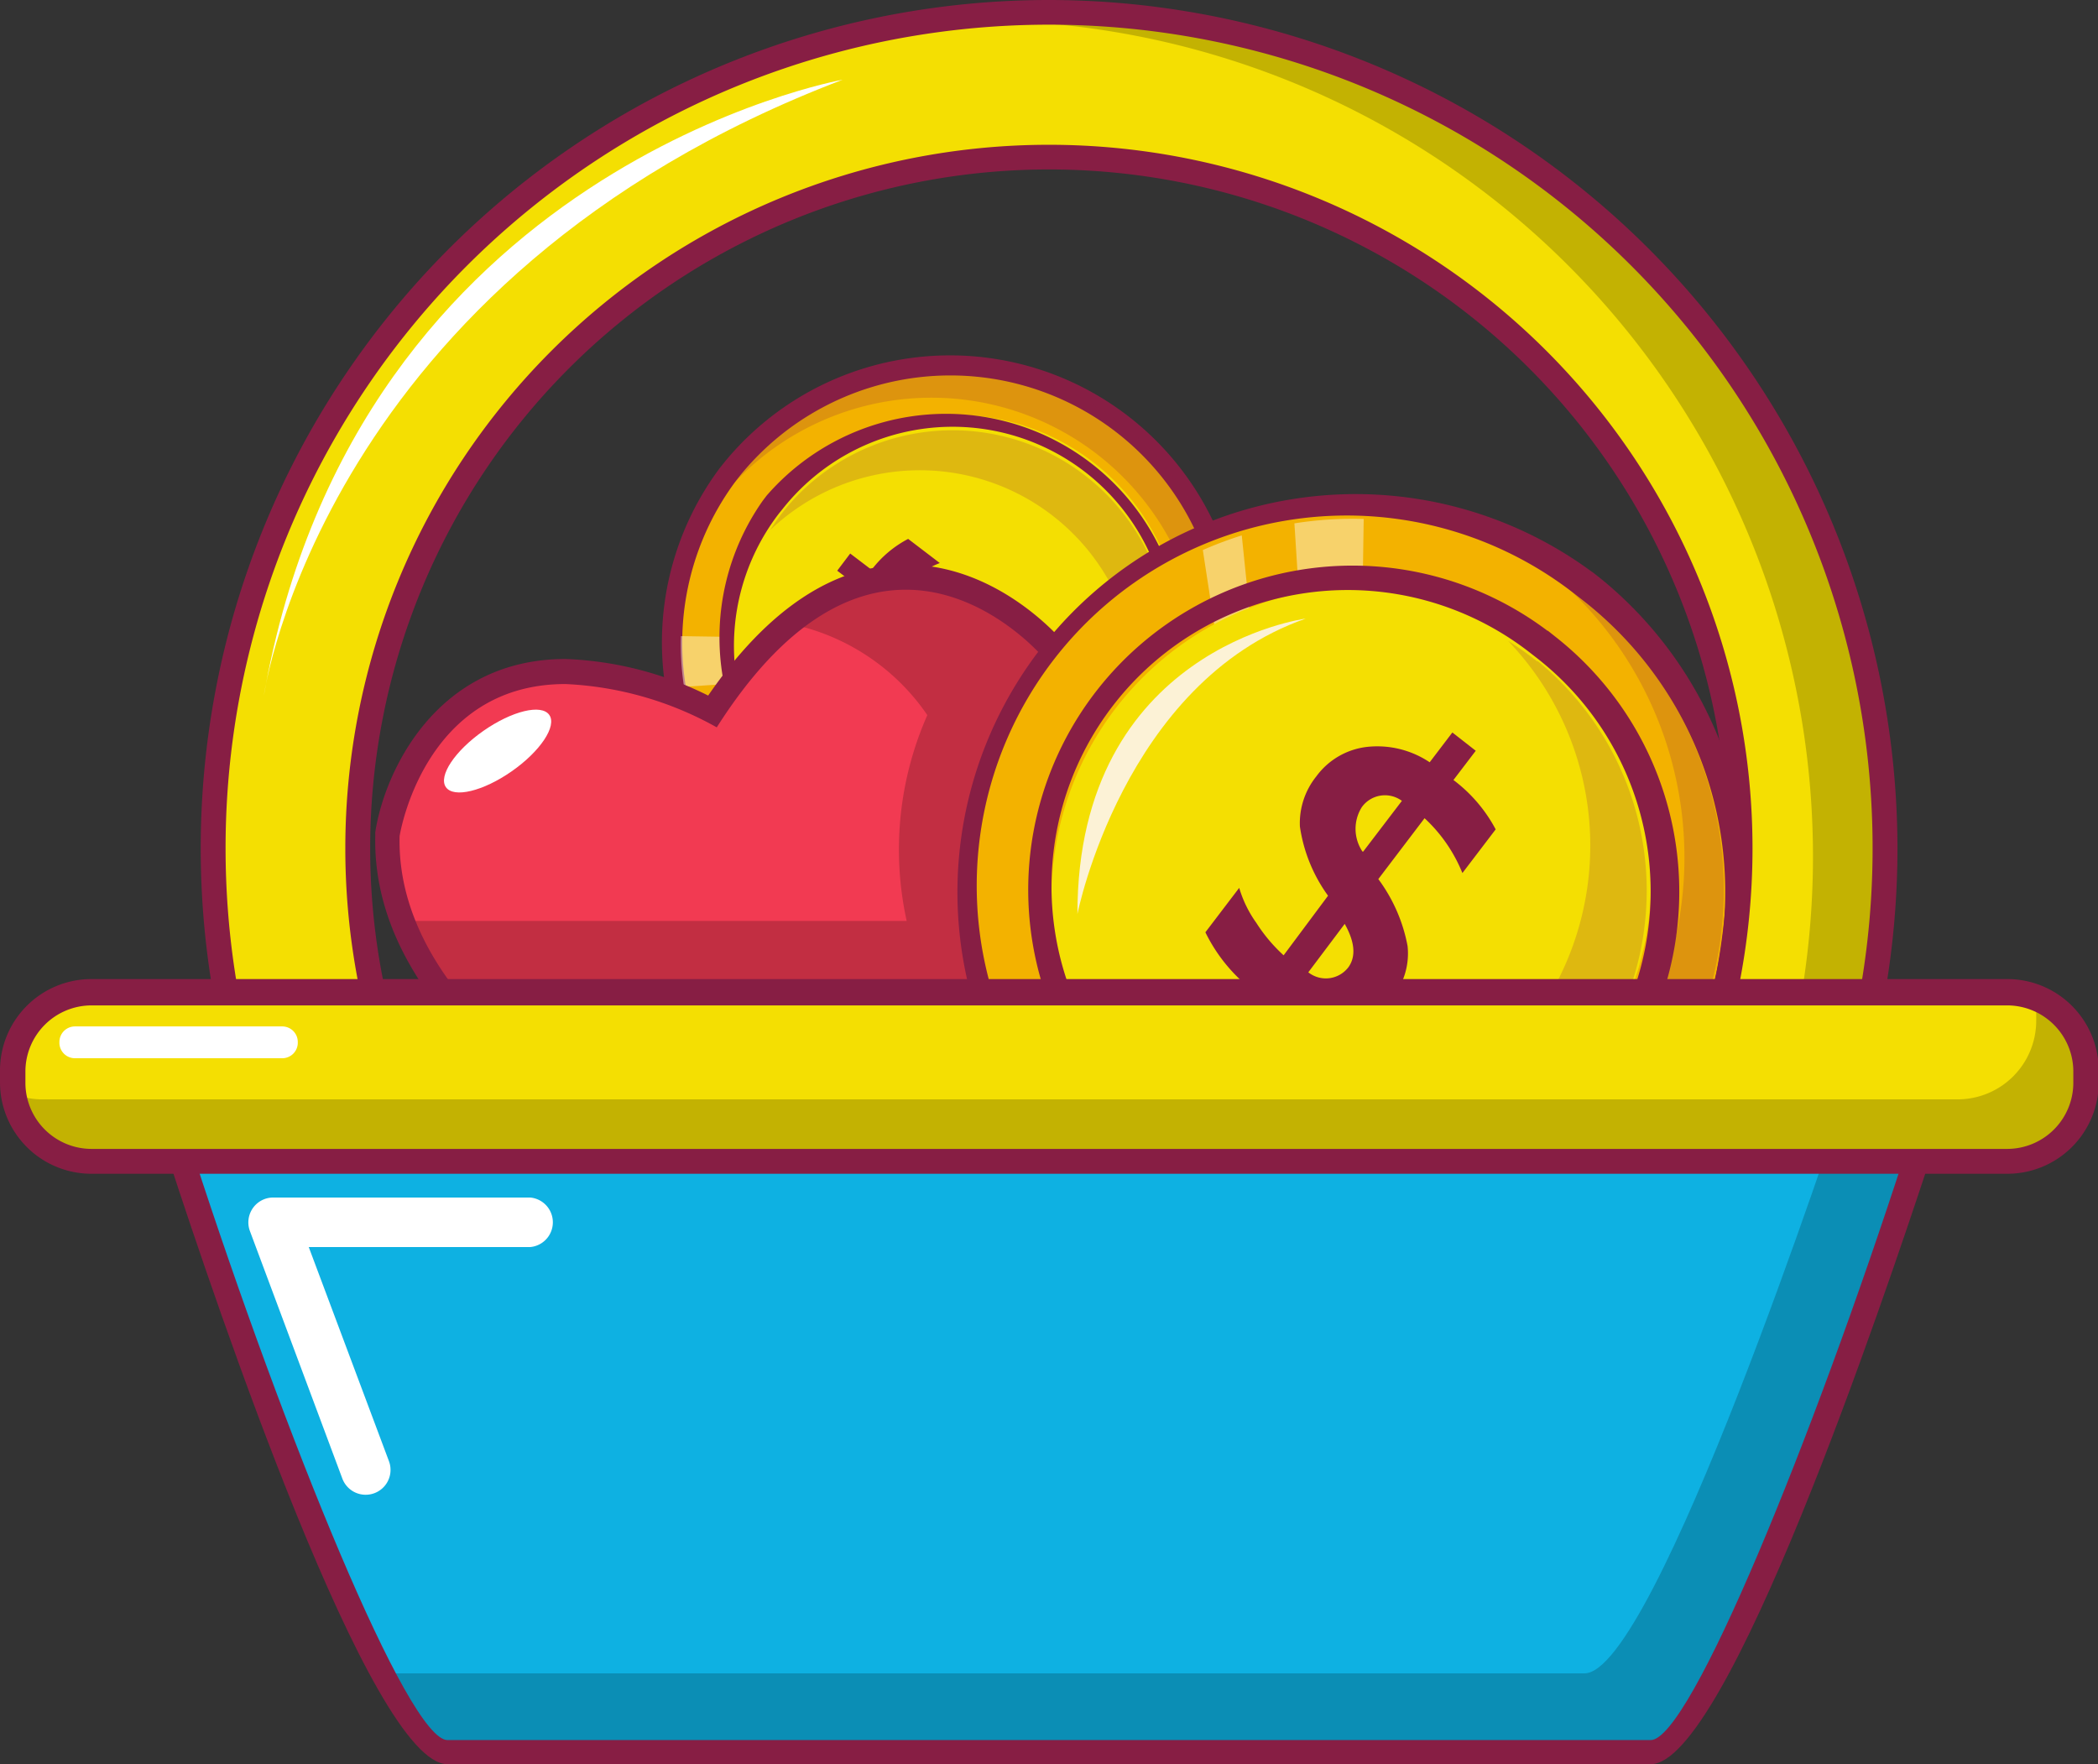 <svg xmlns="http://www.w3.org/2000/svg" viewBox="0 0 114.77 96.51"><rect x="0" y="0" width="114.77" height="96.51" fill="#333333" stroke="none"/><defs><style>.cls-1{fill:#f3b200;}.cls-2{fill:#871e44;}.cls-3{opacity:0.2;}.cls-4{opacity:0.5;}.cls-5{fill:#fcf2d6;}.cls-6{fill:#f4df02;}.cls-7{fill:#f23a52;}.cls-8{fill:#0eb1e2;}.cls-9{fill:#fff;}</style></defs><title>Ресурс 5</title><g id="Слой_2" data-name="Слой 2"><g id="Layer_1" data-name="Layer 1"><path class="cls-1" d="M64.3,44.58l-.27.34a15.38,15.38,0,0,1-24.22-19l.27-.34a15.38,15.38,0,0,1,24.22,19Z"/><path class="cls-2" d="M40.27,26.29l.26-.33A14.82,14.82,0,0,1,63.86,44.23l-.26.33A14.82,14.82,0,0,1,40.27,26.29Zm-.9-.68A15.95,15.95,0,0,0,64.48,45.27l.28-.35A15.95,15.95,0,0,0,39.65,25.26l-.28.35Z"/><g class="cls-3"><path class="cls-2" d="M40.55,25.85q-.32.39-.6.8A14.82,14.82,0,0,1,63,45.21q.34-.36.65-.75a14.82,14.82,0,1,0-23.07-18.6Z"/></g><g class="cls-4"><path class="cls-5" d="M66.87,35.67q0-.21,0-.43L37.25,34.8a14.9,14.9,0,0,0,.17,2.77Z"/></g><g class="cls-4"><path class="cls-5" d="M38.49,41.21l28.31-4.35,0-.2-28.91,3A14.83,14.83,0,0,0,38.49,41.21Z"/></g><path class="cls-6" d="M62,42.79l-.22.27A12.43,12.43,0,0,1,42.17,27.74l.22-.27A12.43,12.43,0,0,1,62,42.79Z"/><path class="cls-2" d="M42.62,28.08l.21-.26A11.86,11.86,0,0,1,61.5,42.45l-.21.26A11.86,11.86,0,0,1,42.62,28.08Zm-.9-.68a13,13,0,0,0,20.45,16l.22-.29a13,13,0,0,0-20.45-16l-.22.29Z"/><g class="cls-3"><path class="cls-2" d="M43,27.8A12,12,0,0,0,42.13,29,11.87,11.87,0,0,1,60.46,43.76a12,12,0,0,0,1-1.07A11.86,11.86,0,0,0,43,27.8Z"/></g><path class="cls-5" d="M41.24,37.09s1.2,9.16,11.83,9.15C53.06,46.24,43.79,44.4,41.24,37.09Z"/><path class="cls-2" d="M56.9,38.16l1.39,1.06-.71.94-1.36-1a6.59,6.59,0,0,1-2.44,2L52,39.76a4.71,4.71,0,0,0,1.41-.69A6.43,6.43,0,0,0,54.71,38L52.37,36.2a6.25,6.25,0,0,1-2.77,1.13,3,3,0,0,1-2-.66,2.94,2.94,0,0,1-1.18-2A3.77,3.77,0,0,1,47,32.13l-1.2-.91.71-.94,1.17.89a6,6,0,0,1,2-1.69l1.73,1.32a6.11,6.11,0,0,0-2.21,1.52l2.44,1.85A6.49,6.49,0,0,1,54.35,33a2.8,2.8,0,0,1,2,.59,2.85,2.85,0,0,1,1.2,2A4.09,4.09,0,0,1,56.9,38.16Zm-6.34-3.34-2-1.55a1.15,1.15,0,0,0,.25,1.6A1.63,1.63,0,0,0,50.57,34.82Zm2.89.72L55.4,37a1.13,1.13,0,0,0-.22-1.62Q54.55,34.92,53.45,35.54Z"/><path class="cls-7" d="M46.85,68.43c-.8,0-13.58-4.53-20.66-11.8-3.42-3.51-5.1-7.18-5-10.91,0-.17,1.48-9,9.75-9a18.86,18.86,0,0,1,8,2.17c3.23-4.87,6.78-7.34,10.58-7.34,4.75,0,8,3.91,8.15,4.07,4.13,6.58.78,15.48-2.74,21.8-2.22,4-6.41,9.89-7.8,10.84l0,0A.72.72,0,0,1,46.85,68.43Z"/><path class="cls-3" d="M57.7,35.66c-.14-.17-3.4-4.07-8.15-4.07a10,10,0,0,0-6.38,2.53,12,12,0,0,1,7.56,5A18.18,18.18,0,0,0,49.6,50.38H22a18.42,18.42,0,0,0,4.17,6.26c6.12,6.28,16.48,10.51,19.7,11.54l1.29.16,0,0c1.39-.95,5.58-6.86,7.8-10.84C58.48,51.14,61.83,42.23,57.7,35.66Z"/><path class="cls-2" d="M49.55,32.26c4.48,0,7.63,3.82,7.63,3.82,7.27,11.59-10.07,31.66-10.32,31.66h0c-.58,0-25.34-8.43-25-22,0,0,1.29-8.32,9.07-8.32a18.61,18.61,0,0,1,8.28,2.37c3.69-5.8,7.32-7.53,10.34-7.53Zm0-1.36c-3.91,0-7.54,2.41-10.81,7.15a19,19,0,0,0-7.8-2c-7.08,0-9.91,6.19-10.41,9.47a1.34,1.34,0,0,0,0,.17c-.1,3.92,1.65,7.75,5.2,11.4,7.37,7.56,20.29,12,21.15,12h.08c.58,0,.94-.13,3.58-3.63a67.59,67.59,0,0,0,5.12-7.84c5.11-9.23,6-16.93,2.69-22.27l-.1-.14c-.14-.18-3.61-4.32-8.67-4.32v0Z"/><path class="cls-1" d="M61.21,65.34,60.74,65a21,21,0,0,1,25.9-33.07l.46.36a21,21,0,0,1-25.9,33.07Z"/><path class="cls-2" d="M86.18,32.52l.45.35a20.24,20.24,0,0,1-25,31.86l-.45-.35a20.24,20.24,0,0,1,25-31.86Zm.93-1.22A21.78,21.78,0,0,0,60.26,65.58l.48.38A21.78,21.78,0,0,0,87.59,31.67l-.48-.38Z"/><g class="cls-3"><path class="cls-2" d="M86.77,32.9q-.53-.43-1.09-.82A20.24,20.24,0,0,1,60.34,63.52q.5.46,1,.89A20.24,20.24,0,0,0,86.77,32.9Z"/></g><g class="cls-4"><path class="cls-5" d="M73.37,68.85H74l.6-40.46a20.35,20.35,0,0,0-3.79.24Z"/></g><g class="cls-4"><path class="cls-5" d="M65.8,30.09l5.94,38.66.27,0L67.93,29.29A20.23,20.23,0,0,0,65.8,30.09Z"/></g><path class="cls-6" d="M63.65,62.13l-.38-.29A17,17,0,0,1,84.2,35.12l.38.29A17,17,0,0,1,63.65,62.13Z"/><path class="cls-2" d="M83.73,35.73l.36.28a16.2,16.2,0,0,1-20,25.51l-.36-.28a16.2,16.2,0,0,1,20-25.51Zm.93-1.22A17.74,17.74,0,0,0,62.79,62.44l.39.31A17.74,17.74,0,0,0,85.06,34.81l-.39-.31Z"/><g class="cls-3"><path class="cls-2" d="M84.11,36.2a16.39,16.39,0,0,0-1.61-1.14,16.2,16.2,0,0,1-20.19,25,16.2,16.2,0,1,0,21.8-23.9Z"/></g><path class="cls-5" d="M71.43,33.84S58.93,35.48,58.94,50C58.94,50,61.45,37.33,71.43,33.84Z"/><path class="cls-2" d="M70,55.24l-1.45,1.9-1.28-1,1.41-1.85A9,9,0,0,1,65.94,51l1.85-2.43a6.42,6.42,0,0,0,.94,1.92,8.77,8.77,0,0,0,1.49,1.77L72.65,49a8.53,8.53,0,0,1-1.54-3.79,4.09,4.09,0,0,1,.9-2.74,4,4,0,0,1,2.76-1.61,5.15,5.15,0,0,1,3.44.84l1.24-1.63,1.28,1-1.22,1.6a8.17,8.17,0,0,1,2.31,2.7L80,47.76a8.34,8.34,0,0,0-2.07-3l-2.53,3.33A8.86,8.86,0,0,1,77,51.75a3.82,3.82,0,0,1-.81,2.79,3.9,3.9,0,0,1-2.72,1.64A5.58,5.58,0,0,1,70,55.24Zm4.57-8.65,2.12-2.78a1.56,1.56,0,0,0-2.19.34A2.23,2.23,0,0,0,74.53,46.58Zm-1,3.94-2,2.66a1.55,1.55,0,0,0,2.21-.3Q74.39,52,73.55,50.52Z"/><path class="cls-6" d="M57.39,92.14a45.73,45.73,0,1,1,45.73-45.73A45.78,45.78,0,0,1,57.39,92.14Zm0-83.55A37.82,37.82,0,1,0,95.2,46.41,37.86,37.86,0,0,0,57.39,8.59Z"/><g class="cls-3"><path d="M57.84,1.13c-.72,0-1.43,0-2.15.05a45.73,45.73,0,0,1,0,91.35c.71,0,1.43.05,2.15.05a45.73,45.73,0,1,0,0-91.46Z"/></g><path class="cls-2" d="M57.39,1.35A45.05,45.05,0,1,1,12.34,46.41,45.05,45.05,0,0,1,57.39,1.35Zm0,83.55A38.49,38.49,0,1,0,18.89,46.41,38.49,38.49,0,0,0,57.39,84.9Zm0-84.9a46.41,46.41,0,1,0,46.41,46.41A46.46,46.46,0,0,0,57.39,0Zm0,83.55A37.14,37.14,0,1,1,94.53,46.41,37.18,37.18,0,0,1,57.39,83.55Z"/><path class="cls-8" d="M90.3,95.83H24.48c-4,0-14.57-32.54-14.57-32.54,0-4,10.56-7.29,14.57-7.29H90.3c4,0,14.57,3.28,14.57,7.29C104.87,63.29,94.3,95.83,90.3,95.83Z"/><path class="cls-3" d="M101.2,59.16c-.78,2.37-10.67,32.38-14.52,32.38H20.93c1.39,2.6,2.64,4.29,3.55,4.29H90.3c4,0,14.57-32.54,14.57-32.54C104.87,61.76,103.33,60.34,101.2,59.16Z"/><path class="cls-2" d="M90.3,96.51H24.48c-4.18,0-12.7-25.27-15.22-33l0-.21c0-4.75,11.45-8,15.25-8H90.3c3.8,0,15.25,3.22,15.25,8l0,.21C103,71.24,94.47,96.51,90.3,96.51ZM10.59,63.19c5,15.4,11.73,32,13.89,32H90.3c2.17,0,8.89-16.57,13.89-32C104,60,94.51,56.68,90.3,56.68H24.48C20.27,56.68,10.78,60,10.59,63.19Z"/><rect class="cls-6" x="0.68" y="54.3" width="113.42" height="9.23" rx="3.17" ry="3.17"/><path class="cls-3" d="M111.28,54.28a4.25,4.25,0,0,1,.11.92v.65a4.3,4.3,0,0,1-4.29,4.29H2.26A4.21,4.21,0,0,1,1,59.93,4.3,4.3,0,0,0,5.19,63.3H110A4.3,4.3,0,0,0,114.32,59v-.65A4.29,4.29,0,0,0,111.28,54.28Z"/><path class="cls-2" d="M109.81,64.21H5a5,5,0,0,1-5-5v-.65a5,5,0,0,1,5-5H109.81a5,5,0,0,1,5,5v.65A5,5,0,0,1,109.81,64.21ZM5,55a3.62,3.62,0,0,0-3.61,3.61v.65A3.62,3.62,0,0,0,5,62.85H109.81a3.62,3.62,0,0,0,3.61-3.61v-.65A3.62,3.62,0,0,0,109.81,55Z"/><ellipse class="cls-9" cx="27.22" cy="41.08" rx="3.45" ry="1.35" transform="translate(-18.62 23) rotate(-34.94)"/><path class="cls-9" d="M46.1,4.36S19.51,9.11,14.43,38.07C14.43,38.07,17.64,15.2,46.1,4.36Z"/><path class="cls-9" d="M15.44,57.89H4.09A.85.85,0,0,1,3.25,57h0a.85.85,0,0,1,.85-.85H15.44a.85.85,0,0,1,.85.85h0A.85.85,0,0,1,15.44,57.89Z"/><path class="cls-9" d="M20,81.77a1.36,1.36,0,0,1-1.27-.88L13.67,67.34a1.36,1.36,0,0,1,1.27-1.83H29a1.36,1.36,0,0,1,0,2.71H16.89l4.39,11.72A1.36,1.36,0,0,1,20,81.77Z"/></g></g></svg>